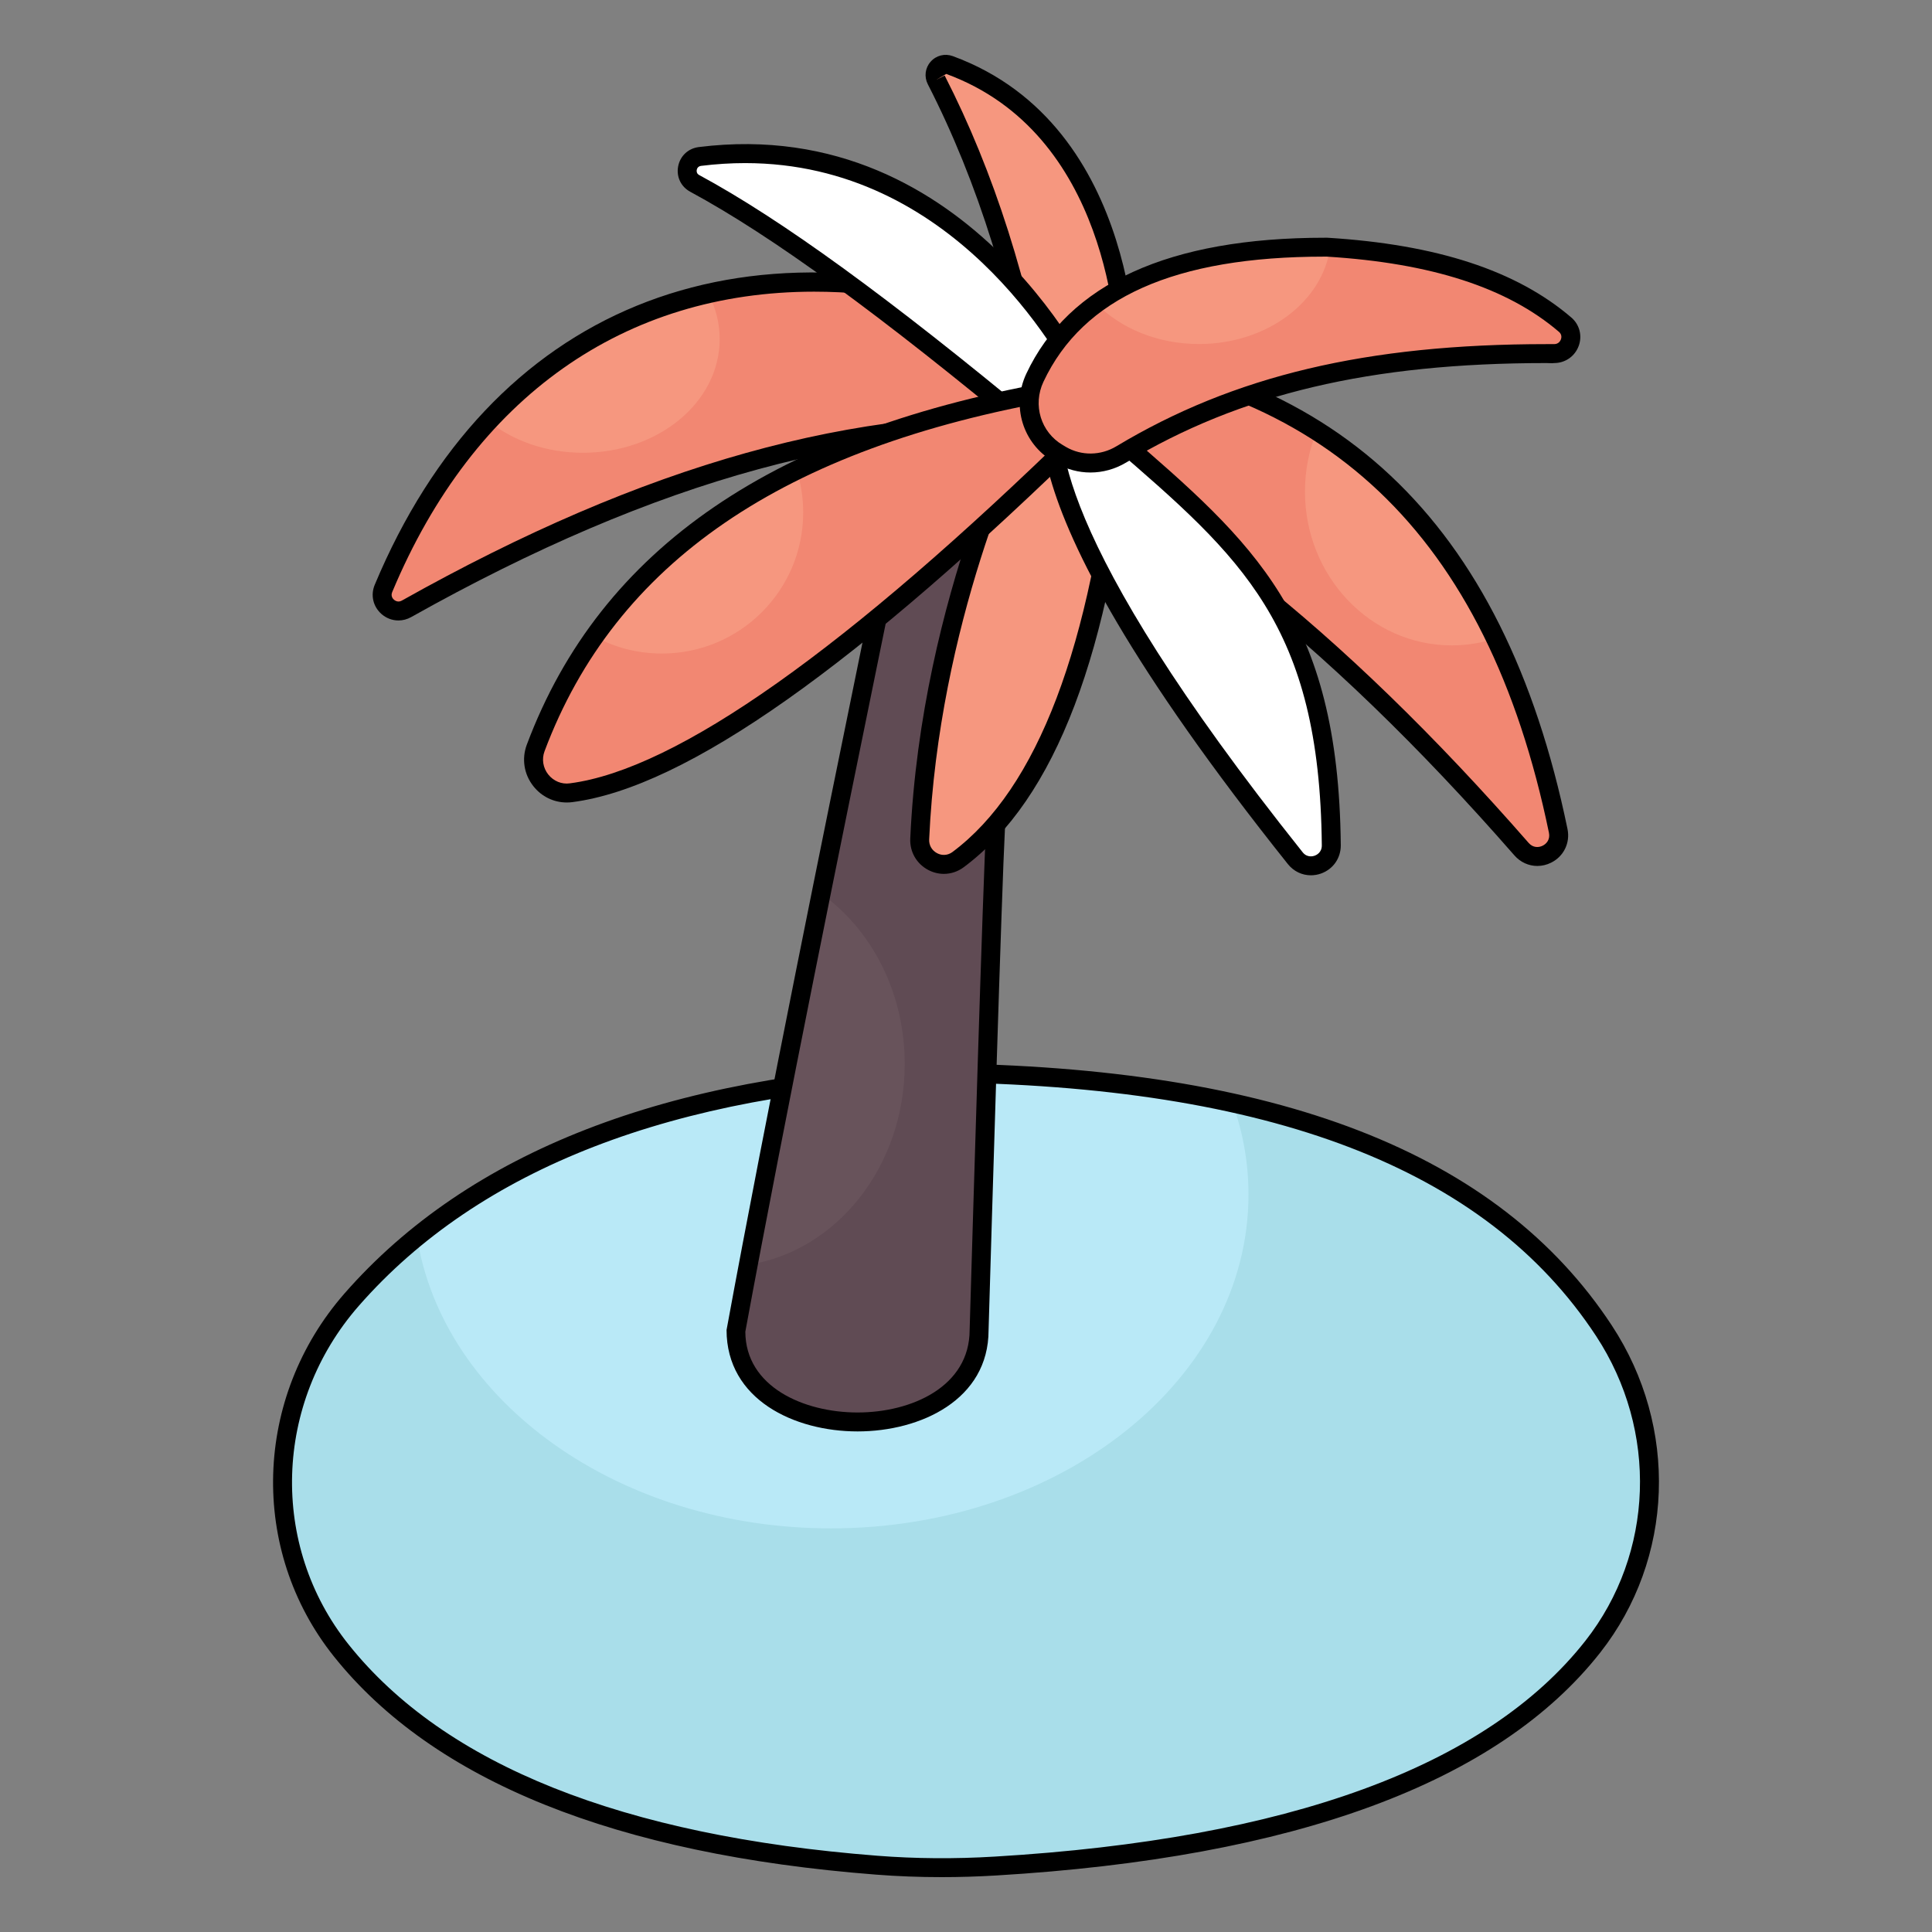 <svg width="60" height="60" viewBox="0 0 60 60" fill="none" xmlns="http://www.w3.org/2000/svg">
<rect x="0" y="0" width="60" height="60" fill="#808080" stroke="none"/>
<path d="M29.074 33.316C20.643 33.666 14.675 36.077 10.923 40.359C8.205 43.461 8.026 48.037 10.6 51.259C13.464 54.845 18.889 57.277 27.227 57.925C28.453 58.02 29.686 58.025 30.914 57.952C39.999 57.41 46.279 55.196 49.467 51.139C51.697 48.3 51.794 44.344 49.812 41.327C46.118 35.703 38.792 33.413 29.074 33.316Z" fill="#B9E9F7"/>
<path d="M49.467 51.138C46.277 55.197 40.001 57.407 30.916 57.952C29.688 58.024 28.454 58.017 27.226 57.926C18.889 57.276 13.467 54.843 10.598 51.263C8.025 48.036 8.202 43.459 10.92 40.357C11.537 39.655 12.213 38.999 12.948 38.402C13.749 43.511 19.198 47.465 25.808 47.465C32.97 47.465 38.773 42.822 38.773 37.097C38.773 36.114 38.603 35.163 38.275 34.258C43.441 35.405 47.399 37.655 49.815 41.327C51.791 44.344 51.699 48.298 49.467 51.138Z" fill="#A9DEEA"/>
<path d="M29.241 58.296C28.551 58.296 27.87 58.27 27.204 58.218C19.124 57.591 13.46 55.311 10.37 51.443C7.731 48.14 7.87 43.397 10.702 40.166C14.552 35.772 20.729 33.368 29.062 33.022H29.077C39.665 33.127 46.527 35.791 50.058 41.166C52.133 44.325 51.988 48.405 49.698 51.321C46.523 55.362 40.208 57.692 30.931 58.245C30.364 58.279 29.8 58.296 29.241 58.296ZM29.079 33.611C20.917 33.95 14.883 36.286 11.144 40.553C8.501 43.57 8.368 47.995 10.829 51.075C13.814 54.812 19.339 57.017 27.25 57.632C28.427 57.724 29.654 57.733 30.896 57.658C39.998 57.115 46.168 54.861 49.235 50.958C51.369 48.241 51.502 44.436 49.566 41.488C46.153 36.291 39.451 33.715 29.079 33.611Z" fill="black"/>
<path d="M32.496 10.858C41.983 11.497 46.611 17.176 48.392 25.804C48.529 26.467 47.699 26.881 47.253 26.371C41.286 19.543 35.518 15.089 29.855 12.818L32.496 10.858Z" fill="#F6977F"/>
<path d="M47.251 26.373C41.286 19.543 35.515 15.09 29.856 12.82L32.498 10.855C35.886 11.085 38.656 11.961 40.898 13.379C40.656 13.961 40.527 14.596 40.527 15.267C40.527 17.902 42.568 20.043 45.086 20.043C45.556 20.043 46.015 19.967 46.445 19.826C47.298 21.602 47.939 23.608 48.392 25.802C48.527 26.467 47.697 26.879 47.251 26.373Z" fill="#F28772"/>
<path d="M47.743 26.893C47.477 26.893 47.218 26.779 47.031 26.565C41.108 19.788 35.454 15.38 29.744 13.091C29.645 13.052 29.576 12.962 29.562 12.856C29.548 12.751 29.593 12.645 29.679 12.582L32.32 10.622C32.375 10.58 32.441 10.556 32.515 10.564C41.407 11.164 46.695 16.129 48.68 25.744C48.769 26.175 48.564 26.596 48.171 26.791C48.033 26.86 47.887 26.893 47.743 26.893ZM30.447 12.744C36.08 15.12 41.655 19.519 47.474 26.178C47.609 26.333 47.787 26.325 47.909 26.264C48.031 26.204 48.146 26.067 48.104 25.863C46.188 16.583 41.11 11.771 32.583 11.159L30.447 12.744Z" fill="black"/>
<path d="M36.815 9.517L34.968 10.534L34.086 11.019L33.413 11.39L32.814 11.717L32.218 12.051L32.008 12.165L31.7 12.33L31.191 12.608L30.401 13.052L30.115 13.203L27.926 14.412L28.229 14.427C28.229 14.427 27.832 16.29 27.238 19.204C26.308 23.765 24.199 34.023 22.857 41.303C22.857 45.113 30.407 45.113 30.407 41.303C30.54 36.829 30.82 27.448 30.922 25.596C30.922 25.596 30.924 25.604 30.93 25.594C31.212 20.625 31.708 16.344 32.661 14.354C32.694 14.285 32.722 14.227 32.75 14.168C32.756 14.158 32.764 14.156 32.764 14.156C32.779 14.118 32.797 14.088 32.823 14.056C32.945 13.836 33.076 13.648 33.219 13.508C33.377 13.357 33.517 13.209 33.661 13.069C33.728 13 33.796 12.931 33.865 12.871C34.516 12.215 35.035 11.679 35.444 11.248C36.219 10.449 36.636 9.982 36.864 9.709C37.138 9.382 37.128 9.341 37.128 9.341L36.815 9.517Z" fill="#68535B"/>
<path d="M37.126 9.343C37.126 9.349 37.114 9.402 36.861 9.708C36.638 9.985 36.22 10.449 35.444 11.249C35.032 11.679 34.514 12.214 33.867 12.873C33.797 12.932 33.726 13.002 33.661 13.067C33.514 13.208 33.373 13.355 33.22 13.508C33.073 13.649 32.944 13.837 32.82 14.055C32.797 14.09 32.779 14.12 32.761 14.155C32.761 14.155 32.755 14.161 32.75 14.167C32.72 14.226 32.697 14.284 32.661 14.355C31.708 16.343 31.214 20.626 30.926 25.596C30.92 25.596 30.92 25.596 30.92 25.596C30.82 27.449 30.538 36.831 30.409 41.302C30.409 45.114 22.855 45.114 22.855 41.302C22.973 40.649 23.103 39.973 23.232 39.279C25.979 38.861 28.097 36.226 28.097 33.043C28.097 30.814 27.061 28.861 25.497 27.749C26.197 24.296 26.832 21.202 27.238 19.202C27.832 16.29 28.226 14.426 28.226 14.426L27.926 14.414L30.114 13.202L30.403 13.049L31.191 12.608L31.703 12.332L32.008 12.167L32.214 12.049L32.814 11.714L33.414 11.39L34.085 11.02L34.967 10.532L36.814 9.514L37.126 9.343Z" fill="#604B54"/>
<path d="M26.632 44.454C24.673 44.454 22.564 43.468 22.564 41.303C23.801 34.561 25.687 25.332 26.7 20.373L26.95 19.146C27.396 16.957 27.731 15.36 27.871 14.701C27.758 14.679 27.666 14.593 27.639 14.478C27.61 14.35 27.669 14.218 27.784 14.154L36.984 9.085C37.064 9.041 37.159 9.036 37.241 9.071C37.325 9.105 37.388 9.176 37.412 9.264C37.454 9.417 37.393 9.535 37.09 9.898C36.786 10.261 36.304 10.784 35.656 11.453C35.247 11.883 34.727 12.42 34.074 13.078C33.996 13.148 33.933 13.212 33.87 13.275L33.677 13.469C33.596 13.551 33.512 13.634 33.423 13.72C33.311 13.83 33.195 13.991 33.08 14.199C33.066 14.233 33.038 14.277 33.004 14.317L32.926 14.482C32.11 16.187 31.552 19.828 31.223 25.611C31.222 25.633 31.219 25.654 31.212 25.676C31.103 27.756 30.801 37.941 30.701 41.312C30.701 43.468 28.592 44.454 26.632 44.454ZM28.523 14.418C28.524 14.442 28.522 14.465 28.517 14.489C28.517 14.489 28.12 16.351 27.527 19.263L27.276 20.491C26.264 25.448 24.379 34.674 23.147 41.356C23.152 43.064 24.956 43.866 26.632 43.866C28.308 43.866 30.113 43.064 30.113 41.303C30.214 37.887 30.522 27.516 30.629 25.58C30.63 25.557 30.634 25.535 30.64 25.515C30.973 19.69 31.548 15.997 32.396 14.227L32.484 14.043C32.493 14.025 32.504 14.007 32.517 13.99C32.538 13.95 32.562 13.912 32.592 13.874C32.711 13.652 32.857 13.451 33.014 13.298C33.101 13.214 33.181 13.133 33.259 13.054L33.455 12.859C33.524 12.789 33.597 12.715 33.672 12.649C34.305 12.01 34.823 11.475 35.231 11.046C35.47 10.8 35.685 10.574 35.876 10.37L28.523 14.418Z" fill="black"/>
<path d="M35.008 11.572C35.008 11.572 35.253 4.134 29.488 2.019C29.204 1.915 28.938 2.211 29.076 2.48C30.596 5.447 31.74 8.954 32.406 13.15L35.008 11.572Z" fill="#F6977F"/>
<path d="M32.406 13.444C32.364 13.444 32.322 13.435 32.282 13.417C32.193 13.376 32.131 13.293 32.115 13.196C31.485 9.218 30.374 5.658 28.813 2.614C28.696 2.383 28.73 2.109 28.902 1.916C29.075 1.72 29.342 1.653 29.59 1.743C35.486 3.906 35.304 11.505 35.302 11.582C35.298 11.681 35.245 11.772 35.16 11.823L32.559 13.402C32.512 13.43 32.459 13.444 32.406 13.444ZM29.337 2.345C30.869 5.334 31.974 8.806 32.626 12.673L34.714 11.406C34.705 10.339 34.427 4.144 29.387 2.296L29.075 2.48L29.337 2.345Z" fill="black"/>
<path d="M32.075 10.038C22.364 6.556 15.146 10.528 11.909 18.275C11.724 18.718 12.205 19.143 12.624 18.909C19.339 15.14 26.219 12.736 33.486 13.229L32.075 10.038Z" fill="#F6977F"/>
<path d="M33.486 13.232C26.221 12.738 19.338 15.137 12.621 18.908C12.203 19.143 11.727 18.72 11.909 18.273C12.744 16.273 13.845 14.526 15.185 13.09C15.944 13.696 16.974 14.061 18.103 14.061C20.45 14.061 22.35 12.485 22.35 10.532C22.35 10.032 22.227 9.561 22.003 9.132C24.927 8.461 28.315 8.69 32.074 10.037L33.486 13.232Z" fill="#F28772"/>
<path d="M12.373 19.269C12.183 19.269 11.996 19.2 11.843 19.065C11.585 18.834 11.504 18.48 11.638 18.161C15.225 9.576 22.903 6.437 32.174 9.761C32.25 9.788 32.312 9.845 32.344 9.919L33.755 13.111C33.797 13.205 33.785 13.314 33.726 13.398C33.668 13.482 33.577 13.532 33.466 13.523C26.989 13.084 20.411 14.876 12.768 19.165C12.642 19.235 12.507 19.269 12.373 19.269ZM25.283 9.058C19.413 9.058 14.725 12.299 12.18 18.388C12.128 18.512 12.201 18.596 12.235 18.625C12.261 18.648 12.358 18.72 12.479 18.652C20.037 14.411 26.58 12.581 33.022 12.907L31.857 10.273C29.548 9.458 27.343 9.058 25.283 9.058Z" fill="black"/>
<path d="M33.868 12.263C33.868 12.263 30.153 3.814 21.738 4.859C21.303 4.913 21.19 5.488 21.576 5.696C24.358 7.199 27.977 9.926 32.172 13.414L33.868 12.263Z" fill="white"/>
<path d="M32.173 13.709C32.106 13.709 32.039 13.686 31.985 13.641C27.33 9.77 23.978 7.328 21.436 5.955C21.148 5.799 21 5.491 21.06 5.169C21.121 4.844 21.373 4.608 21.702 4.567C30.241 3.502 34.1 12.058 34.138 12.144C34.194 12.274 34.151 12.427 34.034 12.506L32.338 13.658C32.288 13.692 32.23 13.709 32.173 13.709ZM23.14 5.065C22.7 5.065 22.245 5.093 21.775 5.151C21.67 5.164 21.644 5.244 21.638 5.277C21.631 5.317 21.631 5.392 21.716 5.437C24.261 6.812 27.593 9.233 32.191 13.047L33.493 12.162C32.878 10.943 29.579 5.065 23.14 5.065Z" fill="black"/>
<path d="M32.055 12.533C32.055 12.533 28.908 18.456 28.562 26.055C28.534 26.685 29.248 27.073 29.753 26.697C32.398 24.724 34.193 20.403 34.898 13.066L32.055 12.533Z" fill="#F6977F"/>
<path d="M29.313 27.139C29.147 27.139 28.98 27.098 28.825 27.016C28.463 26.824 28.25 26.451 28.269 26.041C28.613 18.464 31.764 12.455 31.795 12.395C31.856 12.281 31.985 12.22 32.109 12.244L34.953 12.776C35.102 12.805 35.206 12.942 35.191 13.094C34.5 20.28 32.779 24.807 29.93 26.932C29.746 27.069 29.53 27.139 29.313 27.139ZM32.218 12.863C31.688 13.936 29.16 19.379 28.856 26.068C28.848 26.251 28.939 26.41 29.101 26.496C29.258 26.58 29.437 26.565 29.578 26.461C32.215 24.494 33.897 20.069 34.579 13.305L32.218 12.863Z" fill="black"/>
<path d="M32.984 12.093C32.984 12.093 30.333 14.248 40.226 26.652C40.599 27.119 41.35 26.85 41.344 26.253C41.27 18.308 37.977 16.556 32.984 12.093Z" fill="white"/>
<path d="M40.71 27.183C40.437 27.183 40.176 27.061 39.996 26.835C30.205 14.558 32.504 12.104 32.798 11.865C32.91 11.773 33.072 11.777 33.18 11.873C33.786 12.415 34.367 12.916 34.92 13.394C38.925 16.853 41.572 19.138 41.639 26.25C41.642 26.65 41.401 26.995 41.024 27.129C40.92 27.166 40.814 27.183 40.71 27.183ZM33.054 12.549C32.767 13.373 32.604 16.622 40.456 26.469C40.593 26.641 40.776 26.593 40.827 26.575C40.88 26.556 41.052 26.477 41.05 26.255C40.986 19.41 38.558 17.313 34.535 13.84C34.062 13.431 33.568 13.004 33.054 12.549Z" fill="black"/>
<path d="M32.983 12.093C23.564 13.701 18.7 17.723 16.636 23.228C16.363 23.955 16.966 24.719 17.736 24.619C21.232 24.166 26.659 20.244 33.796 13.252L32.983 12.093Z" fill="#F6977F"/>
<path d="M33.797 13.249C26.662 20.243 21.232 24.167 17.738 24.62C16.968 24.72 16.362 23.955 16.638 23.226C17.103 21.996 17.703 20.837 18.468 19.767C19.085 20.108 19.797 20.296 20.556 20.296C22.979 20.296 24.944 18.337 24.944 15.914C24.944 15.461 24.874 15.02 24.744 14.608C26.991 13.502 29.709 12.649 32.986 12.09L33.797 13.249Z" fill="#F28772"/>
<path d="M17.601 24.922C17.2 24.922 16.822 24.741 16.567 24.419C16.272 24.049 16.196 23.565 16.361 23.125C18.65 17.02 24.072 13.316 32.934 11.803C33.046 11.783 33.159 11.831 33.224 11.924L34.037 13.083C34.12 13.201 34.105 13.361 34.002 13.462C26.605 20.709 21.297 24.454 17.774 24.911C17.716 24.919 17.658 24.922 17.601 24.922ZM32.85 12.415C24.32 13.909 19.106 17.48 16.911 23.331C16.82 23.576 16.863 23.846 17.027 24.053C17.19 24.258 17.444 24.364 17.698 24.327C21.015 23.898 26.302 20.159 33.412 13.216L32.85 12.415Z" fill="black"/>
<path d="M32.139 11.732C33.47 8.901 36.628 7.662 41.223 7.677C44.217 7.861 46.792 8.53 48.606 10.082C48.968 10.392 48.739 10.983 48.264 10.981C42.785 10.955 38.54 11.878 34.822 14.112C34.248 14.457 33.536 14.473 32.958 14.135L32.855 14.075C32.044 13.6 31.739 12.583 32.139 11.732Z" fill="#F6977F"/>
<path d="M48.262 10.979C42.786 10.955 38.539 11.879 34.821 14.114C34.251 14.455 33.539 14.473 32.956 14.137L32.856 14.073C32.045 13.602 31.739 12.585 32.139 11.732C32.58 10.79 33.221 10.026 34.05 9.432C34.803 10.196 35.95 10.684 37.233 10.684C39.339 10.684 41.074 9.379 41.309 7.685C44.268 7.873 46.809 8.549 48.609 10.085C48.968 10.39 48.739 10.985 48.262 10.979Z" fill="#F28772"/>
<path d="M33.864 14.674C33.498 14.674 33.134 14.579 32.809 14.389L32.708 14.329C31.762 13.775 31.404 12.605 31.873 11.606C33.191 8.803 36.309 7.383 41.143 7.383H41.224C44.623 7.592 47.095 8.401 48.797 9.859C49.055 10.079 49.145 10.427 49.027 10.746C48.907 11.068 48.609 11.275 48.266 11.275C48.203 11.286 48.111 11.275 48.033 11.275C42.56 11.275 38.524 12.231 34.974 14.364C34.631 14.57 34.246 14.674 33.864 14.674ZM41.125 7.97C36.492 7.97 33.635 9.242 32.405 11.857C32.066 12.578 32.324 13.423 33.005 13.821L33.106 13.881C33.585 14.16 34.183 14.153 34.67 13.86C38.318 11.668 42.447 10.687 48.033 10.687C48.11 10.687 48.188 10.687 48.265 10.687H48.266C48.41 10.687 48.462 10.575 48.475 10.541C48.491 10.499 48.516 10.392 48.415 10.306C46.812 8.934 44.454 8.17 41.205 7.97C41.178 7.97 41.151 7.97 41.125 7.97Z" fill="black"/>
</svg>
